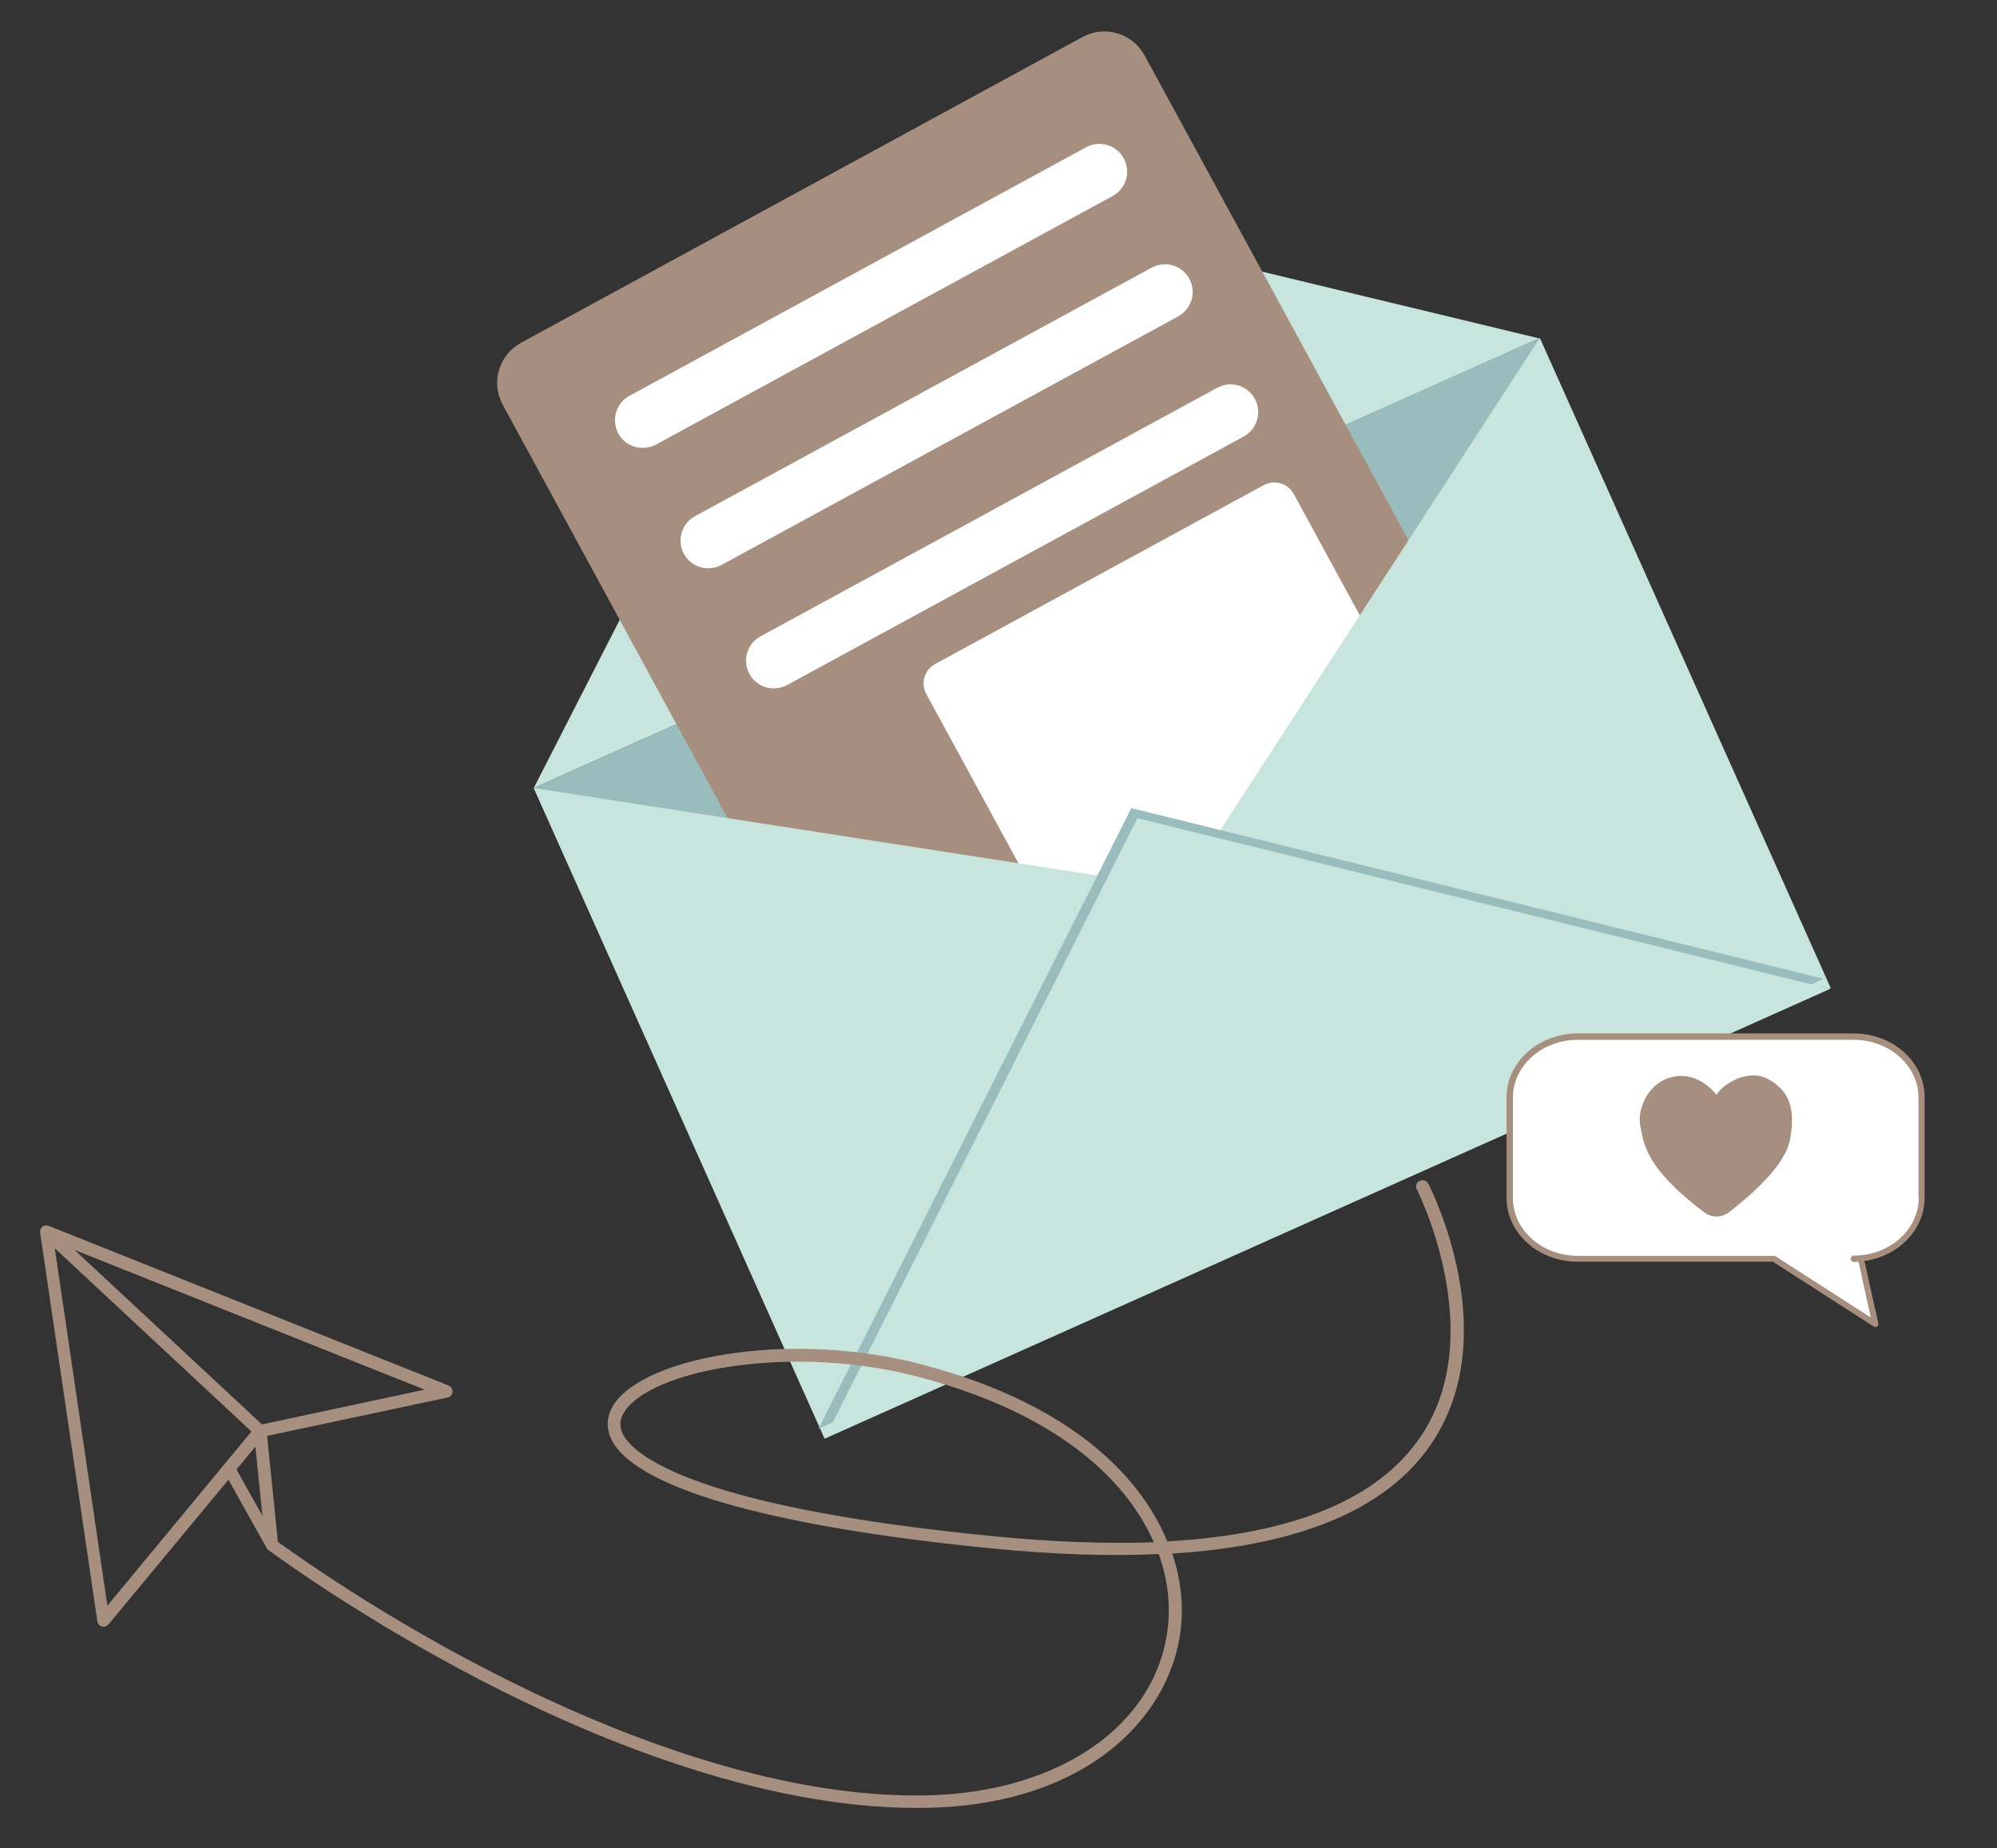 <?xml version="1.0" encoding="UTF-8" standalone="no"?><svg xmlns="http://www.w3.org/2000/svg" xmlns:xlink="http://www.w3.org/1999/xlink" fill="#000000" height="755.4" viewBox="0 0 816.4 755.4" width="816.4"><rect x="0" y="0" width="816.4" height="755.4" fill="#333333" stroke="none"/><path d="M629.2 138.3L346.9 70.3 218.2 322.1z" fill="#c7e4dd"/><path d="M258.1 217.5H708.3V508.8H258.1z" fill="#99bdbc" transform="rotate(-24.105 483.094 363.124)"/><path d="M634.4,367.7l-229.6,125c-9,4.9-20.3,1.6-25.3-7.5L205.5,165.4c-4.9-9-1.6-20.3,7.5-25.3l229.6-125 c9-4.9,20.3-1.6,25.3,7.5l174.1,319.8C646.8,351.5,643.5,362.8,634.4,367.7z" fill="#a68f7e"/><path d="M595.6,343.3l-134.3,73.1c-4.4,2.4-9.9,0.8-12.3-3.6l-70.3-129.1c-2.4-4.4-0.8-9.9,3.6-12.3l134.3-73.1 c4.4-2.4,9.9-0.8,12.3,3.6l70.3,129.1C601.6,335.4,600,340.9,595.6,343.3z M459.4,64.7c-3-5.5-9.9-7.5-15.4-4.5L257.3,161.8 c-5.5,3-7.5,9.9-4.5,15.4c1.5,2.7,3.9,4.6,6.7,5.4c2.8,0.8,5.9,0.6,8.7-0.9L454.9,80.1C460.4,77.1,462.4,70.2,459.4,64.7z M486.2,113.9c-3-5.5-9.9-7.5-15.4-4.5L284.1,211c-5.5,3-7.5,9.9-4.5,15.4c1.5,2.7,3.9,4.6,6.7,5.4c2.8,0.8,5.9,0.6,8.7-0.9 l186.7-101.6C487.2,126.2,489.2,119.4,486.2,113.9z M513,163c-3-5.5-9.9-7.5-15.4-4.5L310.9,260.1c-5.5,3-7.5,9.9-4.5,15.4 c1.5,2.7,3.9,4.6,6.7,5.4c2.8,0.8,5.9,0.6,8.7-0.9l186.7-101.6C513.9,175.4,516,168.5,513,163z" fill="#ffffff"/><path d="M218.2 322.1L483.2 363.2 337.1 588z" fill="#c7e4dd"/><path d="M629.5 138.1L483.5 363 748.5 404z" fill="#c7e4dd"/><g><path d="M745.6 400.1L462.5 330.3 334.6 584z" fill="#99bdbc"/></g><path d="M748.1 404.2L465 334.4 337.1 588z" fill="#c7e4dd"/><path d="M645,514.4h80.2l41.5,26.7l-5.9-26.7h-3c15.3,0,27.8-11.1,27.8-24.8v-41.1c0-13.7-12.4-24.8-27.8-24.8H645 c-15.3,0-27.8,11.1-27.8,24.8v41.1C617.3,503.3,629.7,514.4,645,514.4z" fill="#ffffff"/><path d="M757.9,422.4H645c-16,0-29.1,11.7-29.1,26.1v41.1c0,14.4,13,26.1,29.1,26.1h79.8l41.2,26.5 c0.2,0.1,0.5,0.2,0.7,0.2c0.3,0,0.5-0.1,0.7-0.2c0.4-0.3,0.6-0.8,0.5-1.3l-5.7-25.5c13.9-1.9,24.6-12.8,24.6-25.8v-41.1 C786.9,434.1,773.9,422.4,757.9,422.4z M784.4,489.6c0,13-11.9,23.6-26.5,23.6c-0.7,0-1.3,0.6-1.3,1.3c0,0.7,0.6,1.3,1.3,1.3h1.9 l5,22.7l-38.9-25c-0.2-0.1-0.4-0.2-0.7-0.2H645c-14.6,0-26.5-10.6-26.5-23.6v-41.1c0-13,11.9-23.6,26.5-23.6h112.8 c14.6,0,26.5,10.6,26.5,23.6V489.6z M731.7,466.1c-2.2,10.9-17,23.3-24.9,29.4c-3,2.3-7.1,2.3-10.1,0 c-24.2-18.2-24.7-28.3-26.1-35.1c-1.5-7.3,3.5-18.7,14-20.4c10.5-1.8,17.1,7.5,17.1,7.5c2.7-4.6,12.9-10.6,20.6-6.7 C729.9,444.7,734.7,451.1,731.7,466.1z M580.3,482.7c-1.3,0.6-1.7,2.2-1.1,3.4c0.3,0.6,29.9,59.4,1.5,101.2 c-17.3,25.5-52,39.8-103.5,42.7c-11.6-28.2-41.6-56.9-100.3-72.3c-51.8-13.6-108.2-3.9-124,13.8c-4.4,4.9-5.5,10.3-3.5,15.6 c8.1,20.5,63.9,36.8,157.2,45.9c24.7,2.4,47.1,3.1,67.1,2.2c3.8,10.5,4.8,20.8,3.7,30.2c-4.6,39.5-43.9,67-97.8,68.4 C316,735.4,246.8,707,200,682.9c-46.5-23.9-80.6-48.5-86.4-52.7l-4.4-43.3l73.8-15.7c1.1-0.2,1.9-1.2,2-2.3c0.1-1.1-0.6-2.2-1.6-2.6 L19.8,501c0,0,0,0-0.1,0c-0.1,0-0.2-0.1-0.3-0.1c0,0-0.1,0-0.1,0c-0.1,0-0.2,0-0.3,0c0,0-0.1,0-0.1,0c-0.1,0-0.2,0-0.3,0 c0,0-0.1,0-0.1,0c-0.1,0-0.2,0-0.3,0.1c0,0-0.1,0-0.1,0c-0.1,0-0.3,0.1-0.4,0.2c0,0,0,0,0,0c0,0,0,0,0,0c-0.1,0.1-0.2,0.1-0.4,0.2 c0,0-0.1,0.1-0.1,0.1c-0.1,0.1-0.1,0.1-0.2,0.2c0,0-0.1,0.1-0.1,0.1c-0.1,0.1-0.1,0.1-0.2,0.2c0,0,0,0,0,0.1c0,0,0,0.1,0,0.1 c0,0.1-0.1,0.1-0.1,0.2c0,0.1,0,0.1-0.1,0.2c0,0.1-0.1,0.2-0.1,0.2c0,0.1,0,0.1,0,0.2c0,0.1,0,0.2,0,0.2c0,0.1,0,0.1,0,0.2 c0,0.1,0,0.2,0,0.3c0,0,0,0.1,0,0.1c0,0,0,0,0,0l23.4,158.9c0.1,1,0.9,1.8,1.8,2.1c0.3,0.1,0.6,0.1,0.9,0.1c0.7-0.1,1.3-0.4,1.8-0.9 l49.1-59.2l15.7,28.1c0,0,0,0,0,0c0.1,0.2,0.2,0.4,0.4,0.5c0,0,0.1,0.1,0.1,0.1c0.1,0,0.1,0.1,0.2,0.1c0.4,0.3,36.8,27.4,88,53.8 c47.3,24.4,117.4,53.1,182.2,51.5c2.9-0.1,5.7-0.2,8.4-0.4c59.7-4.4,90.4-38.9,94.3-72.5c1.1-9.6,0.2-20.2-3.5-31 c52.4-3.3,87.8-18.2,105.9-44.8c30.1-44.4,0.1-103.9-1.2-106.4C583.1,482.5,581.6,482,580.3,482.7z M407.2,628 c-131.4-12.7-150.2-35.9-152.9-42.6c-1.4-3.5-0.6-6.9,2.5-10.4c8.2-9.2,29.3-16,54.9-17.9c19.8-1.5,42.4,0,63.9,5.7 c55.6,14.6,84.6,41.3,96.1,67.6C452.5,631,430.9,630.3,407.2,628z M173.6,568l-66.5,14.2l-76.6-71.3L173.6,568z M43.9,656.3 L22.4,510.2l80.4,74.9L43.9,656.3z M96.7,600.6l7.7-9.3l2.9,28.3L96.7,600.6z" fill="#a68f7e"/></svg>